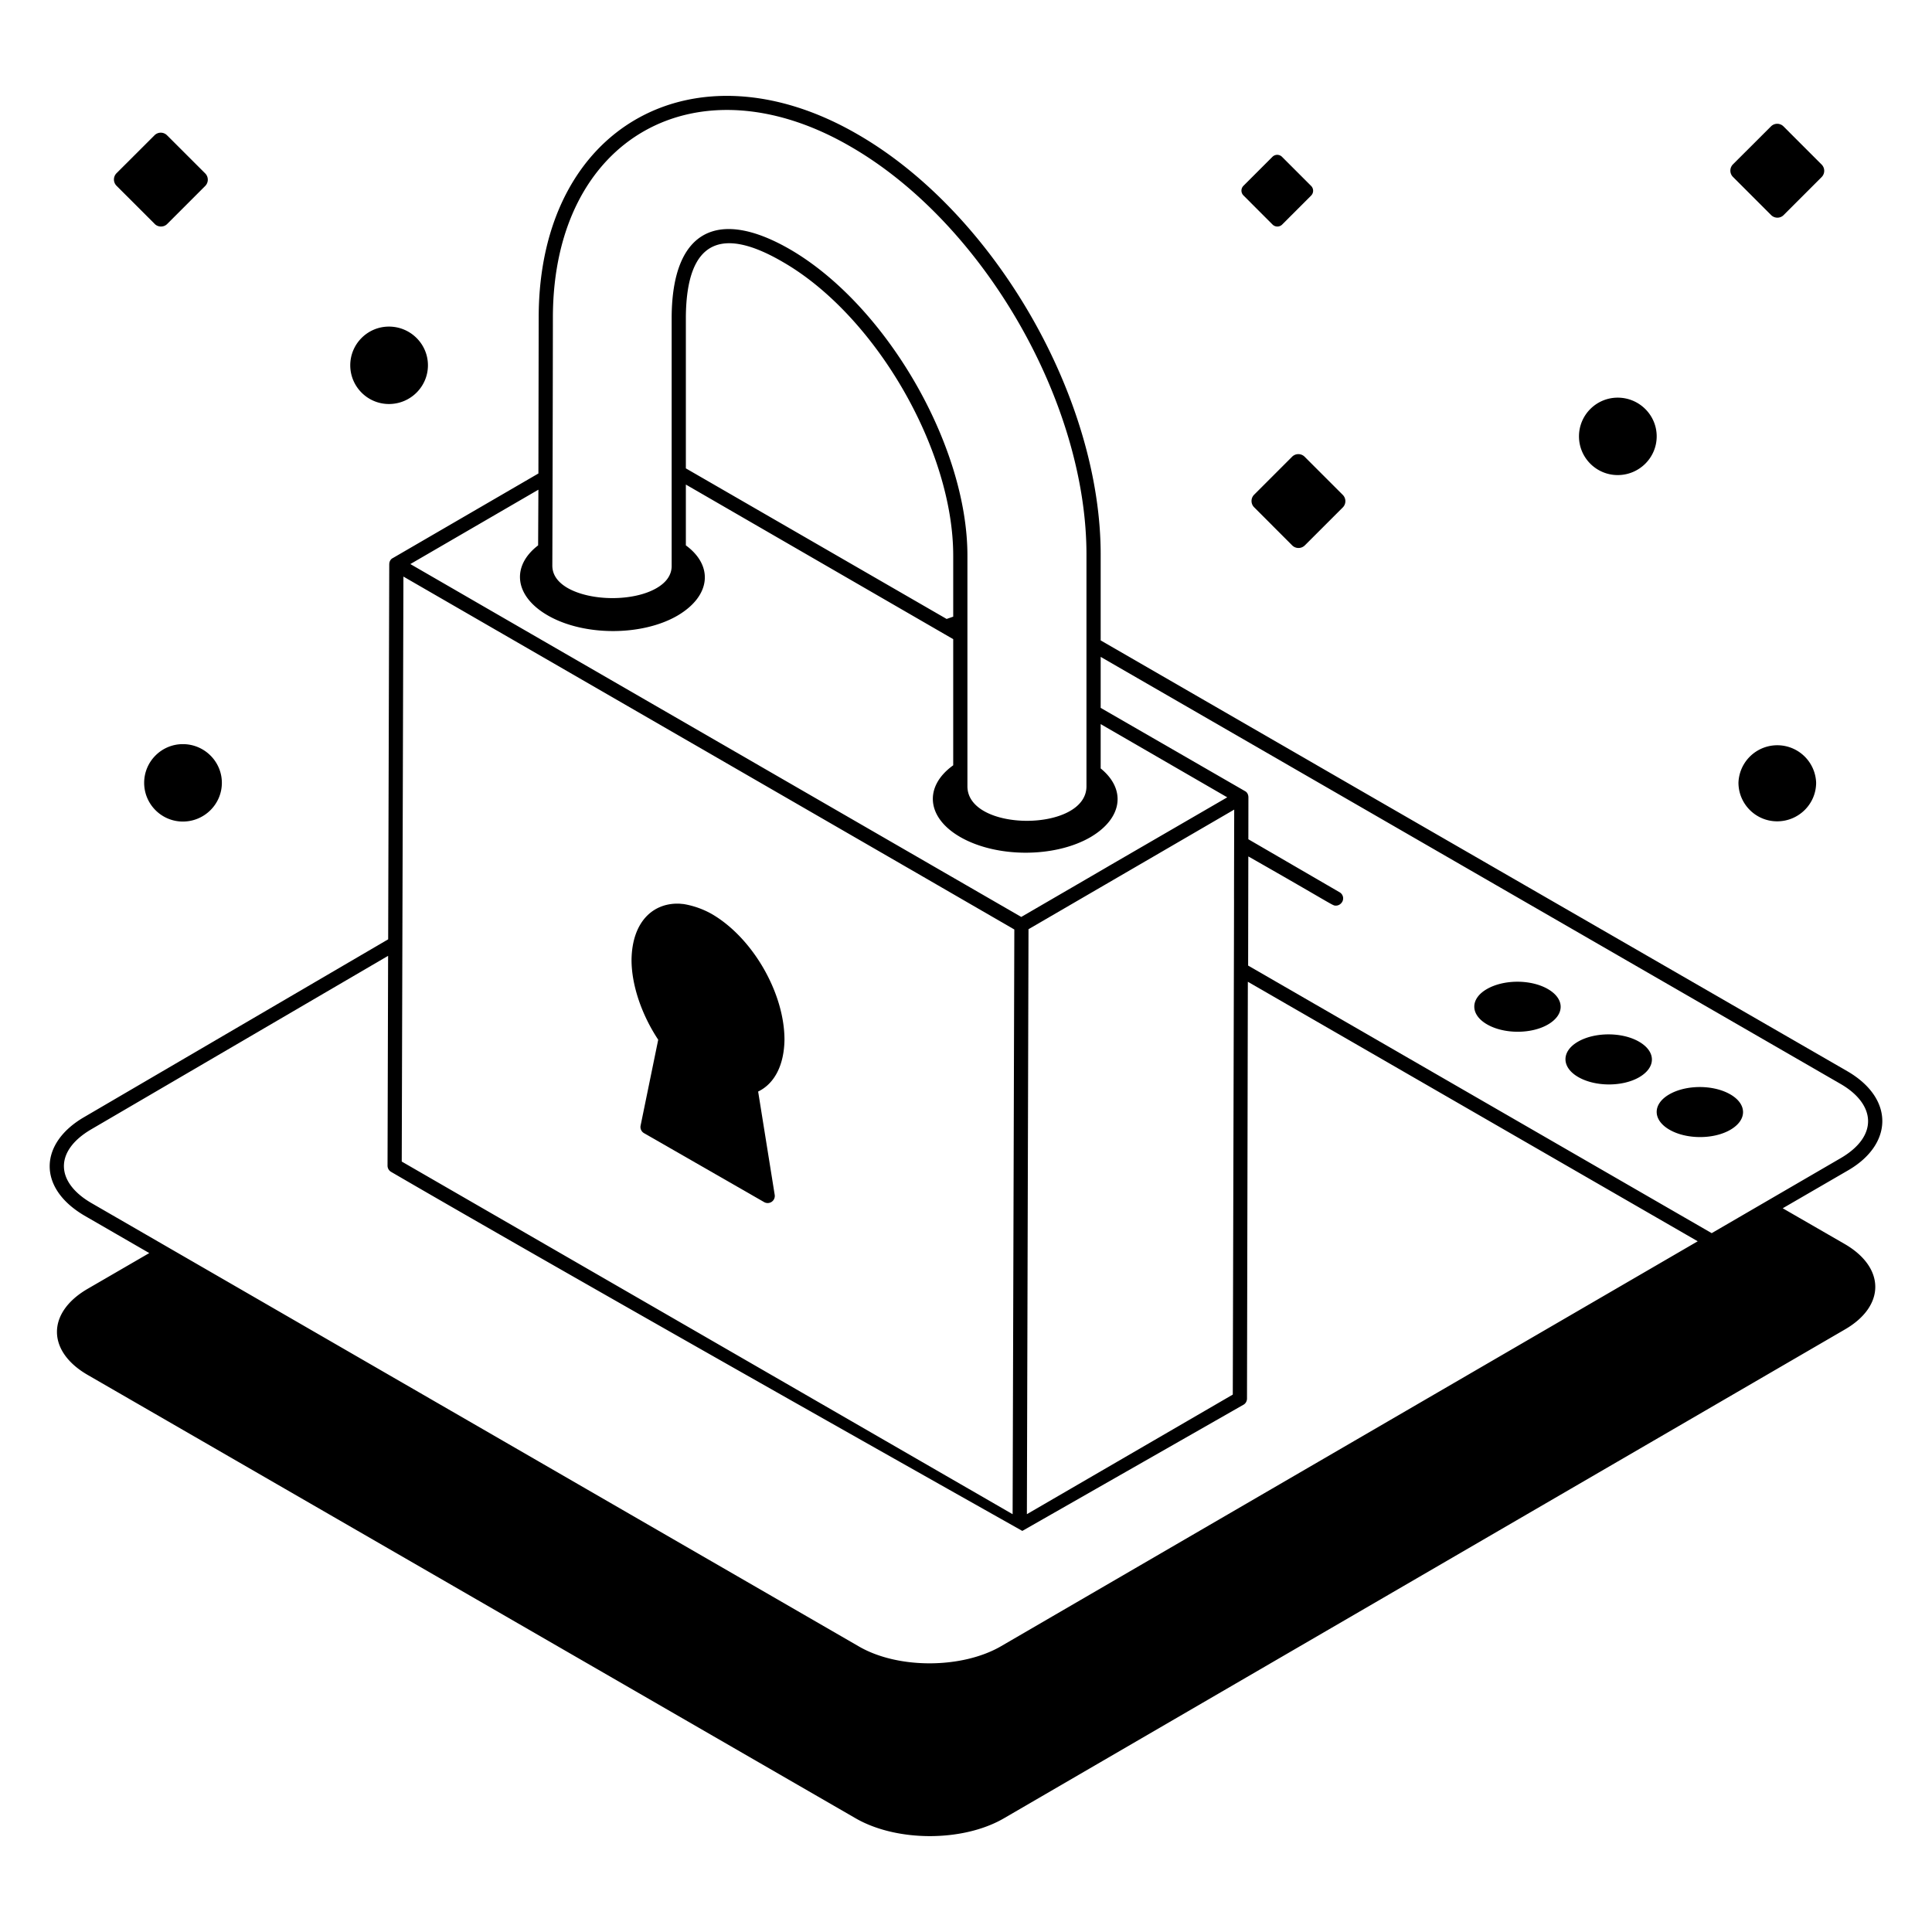 <svg xmlns="http://www.w3.org/2000/svg" viewBox="0 0 68 68"><path d="m64.91 43.775-2.164-1.248 2.314-1.342c1.557-.91 1.626-2.5-.02-3.47l-16.785-9.681-9.515-5.494v-2.955c.03-5.55-3.73-12.08-8.56-14.86-5.691-3.296-11.199-.332-11.22 6.42l-.01 5.52-5.12 2.975-.005.001-.004.004c-.08.04-.12.13-.12.21l-.001.002-.038 13.204L2.95 39.325c-1.556.91-1.653 2.474.02 3.46l2.284 1.319-2.174 1.261c-1.44.84-1.43 2.2.01 3.03l27.02 15.6c1.45.84 3.79.84 5.23 0l29.59-17.2c1.44-.83 1.43-2.19-.02-3.02zm-45.45-32.63c.021-6.33 5.092-9.11 10.47-5.99 4.69 2.7 8.34 9.04 8.31 14.43v8.09c0 1.62-4.19 1.62-4.19 0v-8.1c.01-3.88-2.85-8.82-6.23-10.79-2.512-1.457-4.158-.735-4.18 2.37v8.79c-.01.3-.19.56-.54.76-.82.47-2.32.46-3.14-.02-.35-.21-.52-.47-.52-.78.015-4.258.02-8.851.02-8.76zm14.09 8.43v2.13c-.022.006-.039.014-.232.08l-9.178-5.3v-5.33c.023-2.737 1.286-3.178 3.42-1.93 3.26 1.88 6 6.62 5.99 10.35zm-14.6-2.34-.01 1.96c-.95.73-.84 1.78.33 2.46 1.27.74 3.33.74 4.58.01 1.17-.69 1.27-1.75.29-2.47v-2.14c-.002 0 .005.003.02.012l-.005-.003.049.028-.01-.006 9.356 5.41v4.44c-1.03.74-.95 1.83.24 2.52 1.28.74 3.33.74 4.59.01 1.14-.67 1.26-1.69.36-2.42v-1.56l4.455 2.577c-11.99 6.955 1.252-.727-7.25 4.21-26.904-15.538-16.194-9.353-21.502-12.42l4.507-2.618zm24.44 31.85-7.247 4.209.057-20.589c.101-.058 7.724-4.49 7.24-4.21-.022 9.159.023-7.388-.05 20.59zM14.2 20.294l17.54 10.13.013.008.02.01-.004-.001.163.094a2.309 2.309 0 0 0 .04.023l-.04-.023c.019.01.031.018.04.024a.128.128 0 0 1 .006.002l3.723 2.154-.06 20.58-1.54-.89v.001L14.14 40.883l.059-20.59zM35.21 57.955c-1.37.78-3.6.79-4.97 0L3.22 42.345c-1.27-.737-1.31-1.828-.02-2.59l10.46-6.113-.02 7.385c0 .09.047.173.124.218.1.058 5.945 3.475 22.218 12.638l7.778-4.438c.08-.04.13-.13.13-.22l.03-14.67 15.834 9.134L35.21 57.955zm8.72-23.97.007-3.842c3.083 1.755 2.955 1.732 3.083 1.732.09 0 .17-.05.22-.13.07-.12.03-.27-.09-.34l-3.212-1.866.002-1.474c0-.09-.04-.18-.12-.22l-5.08-2.93V23.12l26.05 15.035c1.212.704 1.343 1.814.01 2.6l-4.554 2.648-16.316-9.418z"/><path d="M60.9 38.518c-.596-.344-1.555-.344-2.152.003-.588.342-.584.897.012 1.241.596.345 1.555.345 2.143.003.597-.347.594-.902-.002-1.247zm-6.419-3.706c-.596-.345-1.555-.345-2.153.003-.587.341-.584.897.012 1.24.597.345 1.556.345 2.143.004.598-.347.595-.903-.002-1.247zm3.207 1.852c-.59-.342-1.555-.345-2.152.002-.588.342-.58.9.012 1.242.601.347 1.56.347 2.148.006.597-.348.594-.903-.008-1.25zm-30.077-.067c0-1.656-1.127-3.603-2.571-4.434a3.052 3.052 0 0 0-.97-.342 1.457 1.457 0 0 0-.09-.008 1.072 1.072 0 0 0-.106-.008h-.031c-.412 0-.775.142-1.052.41-.36.35-.555.893-.563 1.572 0 .876.35 1.919.939 2.808l-.62 3.022a.25.25 0 0 0 .12.266l4.23 2.428a.25.25 0 0 0 .37-.256l-.583-3.636c.578-.28.913-.93.927-1.822zm29.327-19.876c.757 0 1.372-.611 1.372-1.363 0-.75-.615-1.362-1.372-1.362-.752 0-1.363.611-1.363 1.362 0 .752.611 1.363 1.363 1.363zm4.25 10.825c0 .751.61 1.362 1.362 1.362.757 0 1.372-.61 1.372-1.362a1.368 1.368 0 0 0-2.734 0zM13.69 14.22c.757 0 1.372-.612 1.372-1.363 0-.75-.615-1.362-1.372-1.362-.751 0-1.362.611-1.362 1.362 0 .751.61 1.363 1.362 1.363zM5.074 27.553c0 .751.611 1.363 1.362 1.363.757 0 1.373-.612 1.373-1.363 0-.75-.616-1.362-1.373-1.362-.75 0-1.362.611-1.362 1.362zm40.624-11.569a.31.31 0 0 0-.222.093l-1.335 1.335a.313.313 0 0 0 0 .442l1.34 1.342a.316.316 0 0 0 .444 0l1.336-1.335a.313.313 0 0 0 0-.443l-1.342-1.342a.312.312 0 0 0-.221-.092zM5.444 7.881c.059.06.138.092.222.092s.163-.032.221-.092l1.335-1.335a.313.313 0 0 0 0-.443L5.88 4.763a.31.31 0 0 0-.443 0L4.102 6.096a.313.313 0 0 0 0 .443L5.444 7.88zm56.893-.312c.059.06.138.092.222.092s.162-.033.22-.092l1.336-1.336a.313.313 0 0 0 0-.442L62.774 4.45a.31.31 0 0 0-.443 0l-1.336 1.334a.313.313 0 0 0 0 .443l1.342 1.342zm-17.548.334c.046.045.106.07.17.07s.124-.025.169-.07l1.02-1.02a.24.24 0 0 0 0-.338L45.123 5.52a.238.238 0 0 0-.338 0l-1.02 1.02a.239.239 0 0 0 0 .338l1.024 1.025z"/></svg>